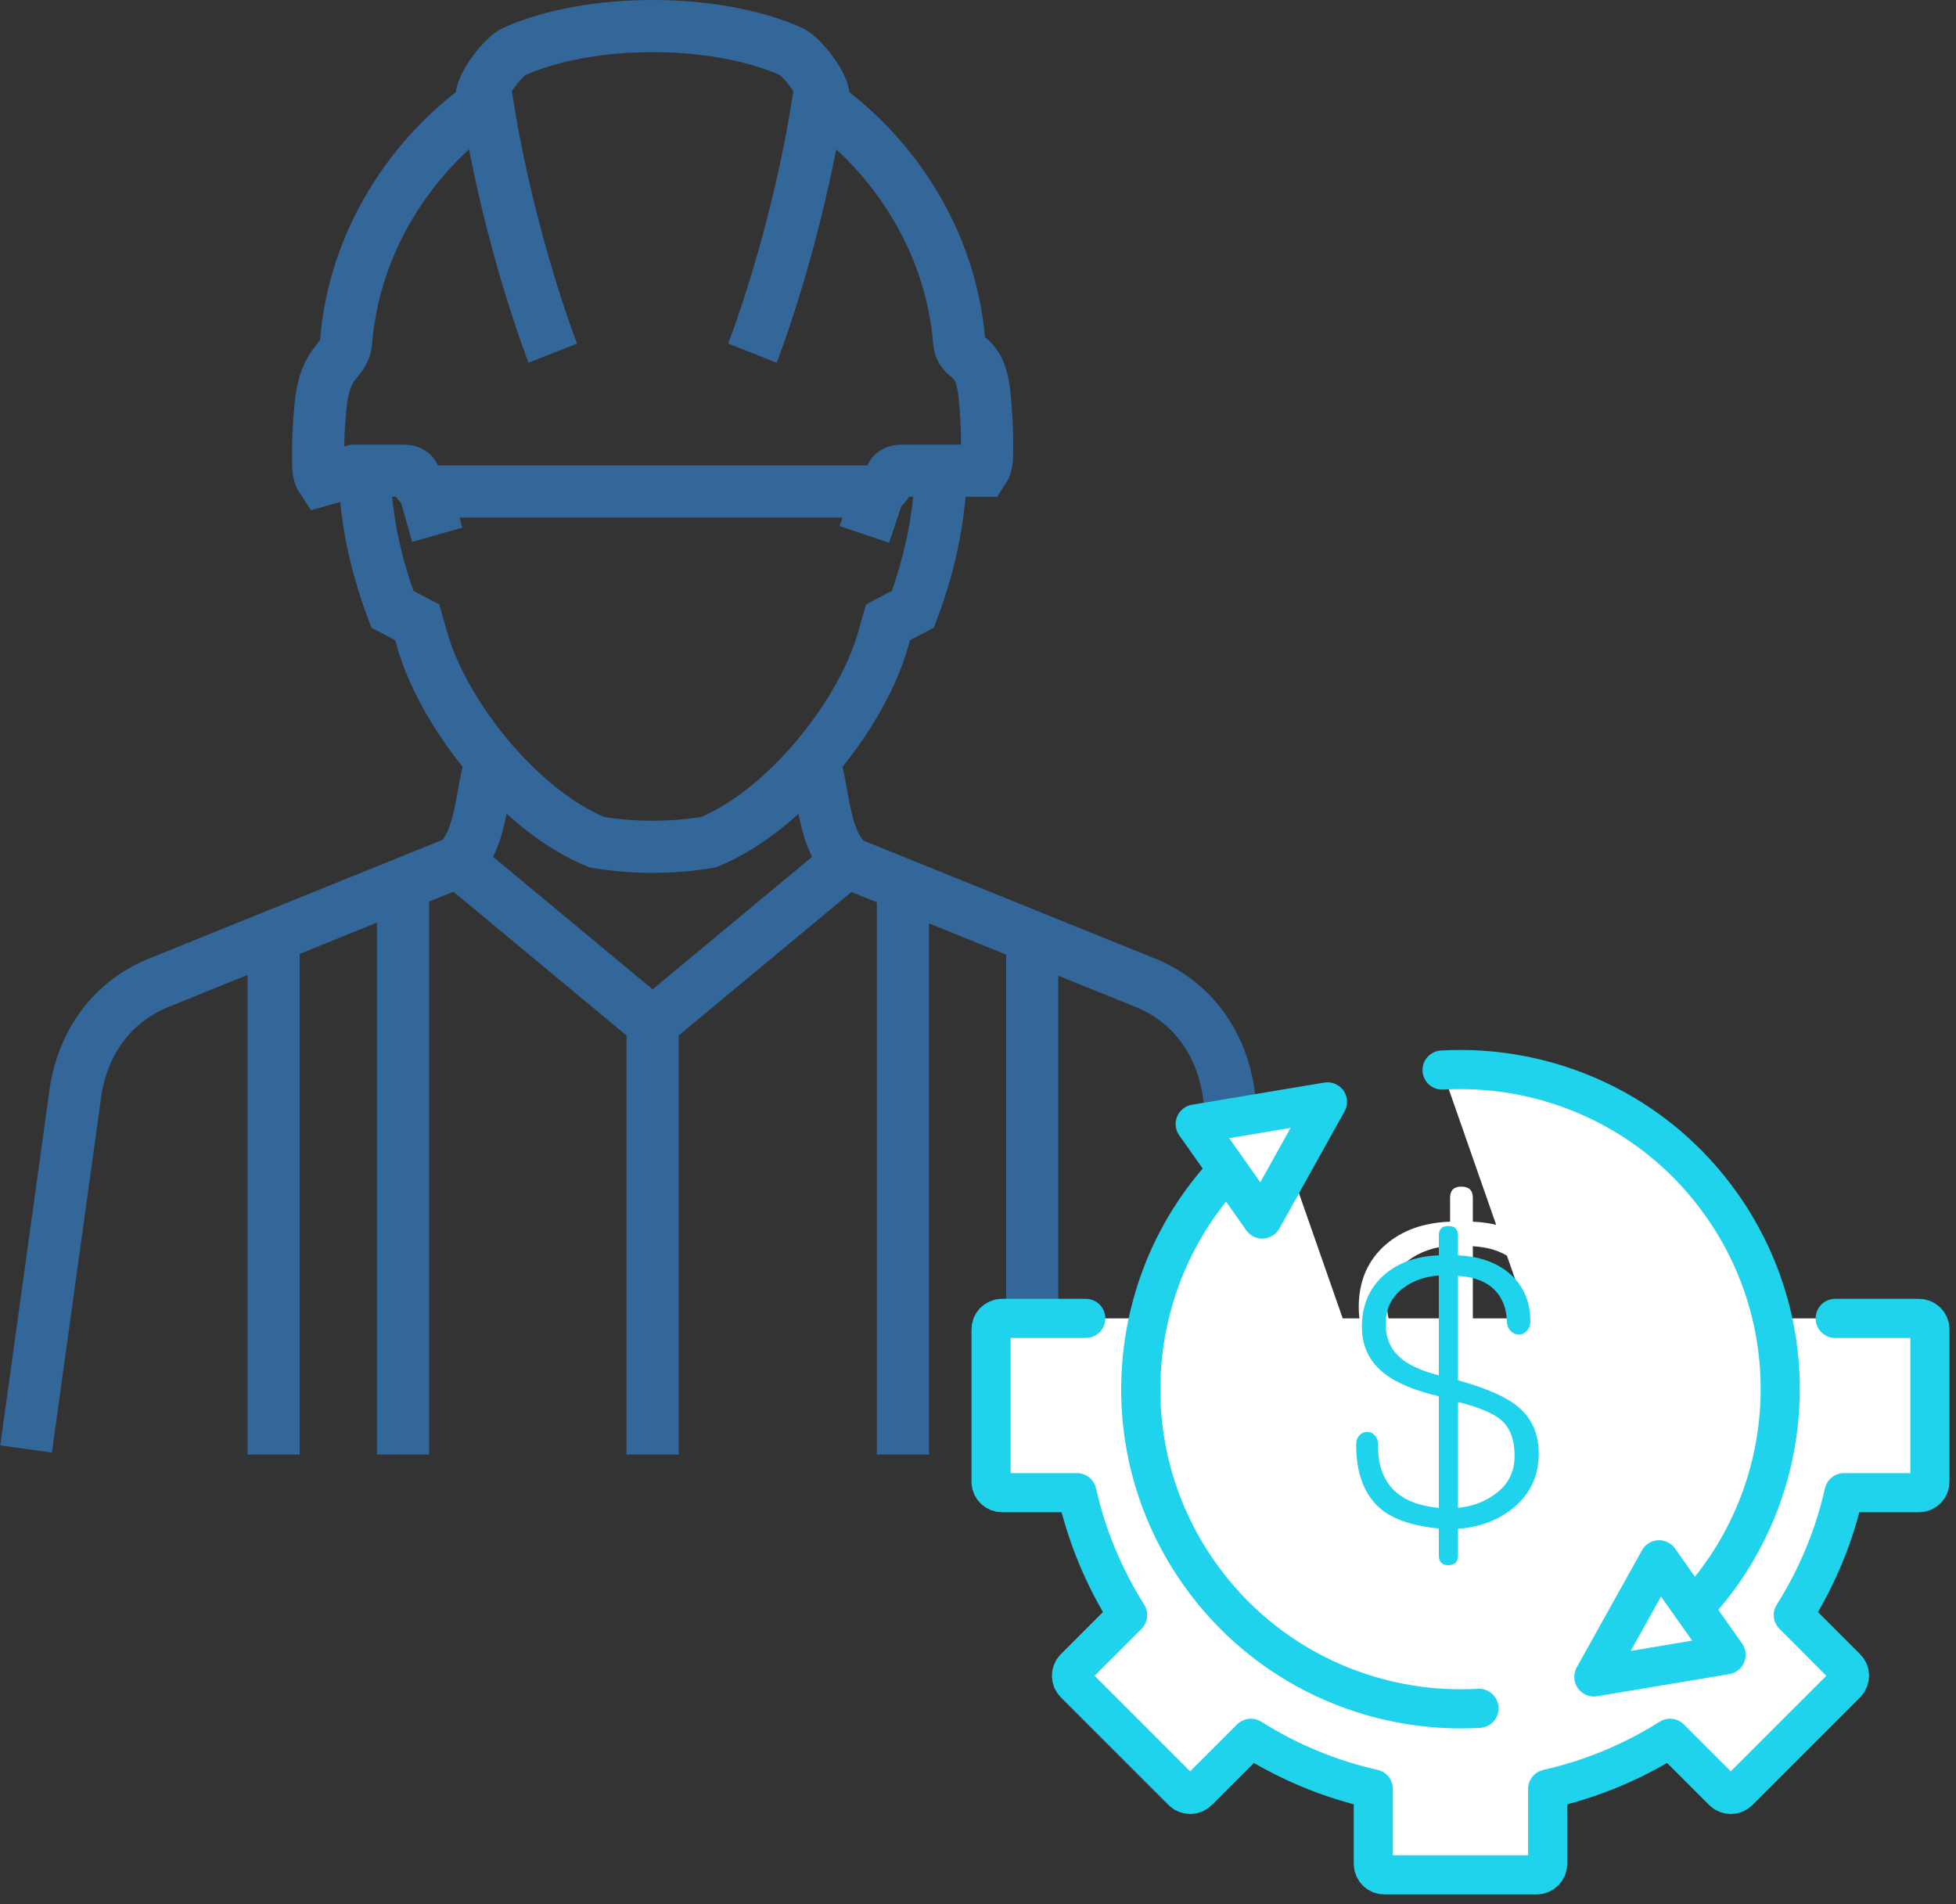 <svg width="75" height="73" viewBox="0 0 75 73" fill="none" xmlns="http://www.w3.org/2000/svg">
<rect x="0" y="0" width="75" height="73" fill="#333333" stroke="none"/>
<path d="M28.85 13.538C28.85 13.538 30.507 9.335 31.371 3.893C34.294 5.92 36.448 9.247 36.772 13.037C36.813 13.917 37.57 13.386 37.749 15.138C37.836 15.976 37.867 16.785 37.84 17.608C37.823 17.79 37.776 17.933 37.701 18.045H34.592C34.376 18.044 34.251 18.105 34.191 18.213C33.979 18.617 33.765 18.854 33.55 18.842H16.497C16.282 18.854 16.069 18.617 15.857 18.213C15.797 18.105 15.671 18.044 15.456 18.045H13.592L12.347 18.402C12.272 18.291 12.225 18.147 12.207 17.966C12.18 17.143 12.212 16.334 12.298 15.495C12.478 13.743 13.235 13.917 13.276 13.037C13.6 9.247 15.752 5.92 18.676 3.893C19.541 9.335 21.198 13.538 21.198 13.538M18.465 3.729C18.452 3.284 19.273 2.169 19.736 1.965C22.64 0.678 27.408 0.678 30.311 1.965C30.775 2.169 31.596 3.284 31.584 3.729M17.931 32.884L6.243 37.611C4.399 38.303 3.235 39.83 2.908 41.778L1 55.547M49 55.547L47.093 41.778C46.766 39.83 45.601 38.303 43.759 37.611L32.07 32.884M31.202 29.144C31.597 30.359 31.547 32.133 32.489 33.027L25.023 39.226M25.023 39.226L17.559 33.027C18.491 32.143 18.437 30.381 18.834 29.182M25.023 39.226L25.023 55.761M13.97 17.65C13.959 19.603 14.352 21.5 15.043 23.354L15.998 23.856L16.2 24.563C16.999 27.349 19.871 31.049 22.877 32.285C24.289 32.522 25.759 32.522 27.171 32.285C30.177 31.049 33.049 27.349 33.847 24.563L34.05 23.856L35.005 23.354C35.696 21.5 36.089 19.603 36.078 17.65M33.143 20.487L33.648 18.99M16.282 18.798L16.765 20.5M39.579 55.761V35.409M34.621 33.571V55.761M15.452 55.761V33.549M10.493 35.409V55.761" stroke="#336699" stroke-width="2" stroke-miterlimit="22.926"/>
<path fill-rule="evenodd" clip-rule="evenodd" d="M41.633 50.541H38.422C38.189 50.541 38 50.73 38 50.963V56.799C38 57.032 38.189 57.221 38.422 57.221H41.293C41.483 58.062 41.742 58.873 42.064 59.648C42.392 60.439 42.785 61.196 43.238 61.913L41.208 63.943C41.043 64.107 41.043 64.374 41.208 64.539L45.337 68.666C45.502 68.831 45.769 68.831 45.934 68.666L47.964 66.637C48.681 67.09 49.439 67.483 50.231 67.811C51.006 68.132 51.818 68.391 52.658 68.581V71.451C52.658 71.684 52.847 71.873 53.08 71.873H58.92C59.153 71.873 59.342 71.684 59.342 71.451V68.581C60.183 68.391 60.994 68.132 61.77 67.811C62.561 67.483 63.319 67.089 64.036 66.637L66.066 68.666C66.231 68.831 66.499 68.831 66.663 68.666L70.792 64.539C70.957 64.374 70.957 64.107 70.792 63.943L68.762 61.913C69.215 61.196 69.608 60.439 69.936 59.648C70.258 58.872 70.517 58.061 70.707 57.221H73.578C73.811 57.221 74 57.032 74 56.799V50.963C74 50.73 73.811 50.541 73.578 50.541H70.367" fill="white"/>
<path d="M41.633 50.541H38.422C38.189 50.541 38 50.73 38 50.963V56.799C38 57.032 38.189 57.221 38.422 57.221H41.293C41.483 58.062 41.742 58.873 42.064 59.648C42.392 60.439 42.785 61.196 43.238 61.913L41.208 63.943C41.043 64.107 41.043 64.374 41.208 64.539L45.337 68.666C45.502 68.831 45.769 68.831 45.934 68.666L47.964 66.637C48.681 67.09 49.439 67.483 50.231 67.811C51.006 68.132 51.818 68.391 52.658 68.581V71.451C52.658 71.684 52.847 71.873 53.08 71.873H58.92C59.153 71.873 59.342 71.684 59.342 71.451V68.581C60.183 68.391 60.994 68.132 61.77 67.811C62.561 67.483 63.319 67.089 64.036 66.637L66.066 68.666C66.231 68.831 66.499 68.831 66.663 68.666L70.792 64.539C70.957 64.374 70.957 64.107 70.792 63.943L68.762 61.913C69.215 61.196 69.608 60.439 69.936 59.648C70.258 58.872 70.517 58.061 70.707 57.221H73.578C73.811 57.221 74 57.032 74 56.799V50.963C74 50.73 73.811 50.541 73.578 50.541H70.367" stroke="#1FD3EC" stroke-width="1.5" stroke-linecap="round" stroke-linejoin="round"/>
<path fill-rule="evenodd" clip-rule="evenodd" d="M63.067 63.267C68.599 59.366 69.92 51.721 66.017 46.191C63.486 42.604 59.379 40.789 55.295 41.02M48.933 43.242C43.401 47.143 42.08 54.788 45.983 60.318C48.515 63.906 52.625 65.722 56.71 65.489" fill="white"/>
<path d="M63.067 63.267C68.599 59.366 69.92 51.721 66.017 46.191C63.486 42.604 59.379 40.789 55.295 41.02M48.933 43.242C43.401 47.143 42.08 54.788 45.983 60.318C48.515 63.906 52.625 65.722 56.71 65.489" stroke="#1FD3EC" stroke-width="1.5" stroke-linecap="round" stroke-linejoin="round"/>
<path fill-rule="evenodd" clip-rule="evenodd" d="M50.9 42.241L48.364 42.665L45.829 43.09L47.114 44.91L48.399 46.731L49.649 44.486L50.9 42.241Z" fill="white" stroke="#1FD3EC" stroke-width="1.5" stroke-linecap="round" stroke-linejoin="round"/>
<path fill-rule="evenodd" clip-rule="evenodd" d="M61.113 64.285L62.364 62.04L63.614 59.795L64.899 61.616L66.184 63.436L63.649 63.861L61.113 64.285Z" fill="white" stroke="#1FD3EC" stroke-width="1.5" stroke-linecap="round" stroke-linejoin="round"/>
<path fill-rule="evenodd" clip-rule="evenodd" d="M56.474 46.833V45.916C56.474 45.631 56.326 45.489 56.029 45.489C55.745 45.489 55.602 45.631 55.602 45.916V46.833C54.6 46.868 53.781 47.158 53.142 47.704C52.448 48.305 52.099 49.106 52.099 50.108C52.099 50.959 52.407 51.647 53.023 52.17C53.581 52.649 54.441 53.023 55.602 53.296V58.418C54.786 58.339 54.153 58.113 53.7 57.738C53.11 57.239 52.82 56.502 52.831 55.526C52.831 55.334 52.779 55.186 52.677 55.085C52.587 54.98 52.471 54.931 52.335 54.931C52.198 54.931 52.085 54.98 51.992 55.085C51.89 55.186 51.838 55.334 51.838 55.526C51.838 56.899 52.242 57.901 53.046 58.537C53.639 58.981 54.49 59.257 55.602 59.359V60.601C55.602 60.895 55.745 61.042 56.029 61.042C56.326 61.042 56.474 60.895 56.474 60.601V59.376C57.502 59.298 58.362 58.961 59.05 58.371C59.785 57.736 60.151 56.923 60.151 55.935C60.151 55.018 59.835 54.295 59.202 53.772C58.661 53.319 57.752 52.916 56.474 52.565V47.774C57.072 47.809 57.554 47.96 57.926 48.233C58.411 48.596 58.67 49.136 58.705 49.85C58.705 50.041 58.763 50.195 58.876 50.309C58.978 50.41 59.1 50.462 59.236 50.462C59.385 50.462 59.507 50.41 59.597 50.309C59.71 50.195 59.768 50.041 59.768 49.85C59.768 48.964 59.469 48.25 58.867 47.704C58.269 47.17 57.47 46.88 56.474 46.833ZM55.602 47.756V52.338C54.728 52.111 54.101 51.804 53.726 51.418C53.363 51.043 53.18 50.567 53.18 49.986C53.18 49.284 53.453 48.726 53.999 48.32C54.444 47.989 54.978 47.803 55.602 47.756ZM56.474 58.418V53.557C57.453 53.807 58.115 54.089 58.464 54.408C58.856 54.76 59.053 55.302 59.053 56.04C59.053 56.775 58.754 57.358 58.159 57.788C57.688 58.139 57.125 58.351 56.474 58.418Z" fill="white"/>
<path fill-rule="evenodd" clip-rule="evenodd" d="M55.904 48.124V47.357C55.904 47.119 55.779 47 55.529 47C55.29 47 55.17 47.119 55.17 47.357V48.124C54.326 48.153 53.636 48.395 53.098 48.852C52.514 49.354 52.22 50.024 52.22 50.861C52.22 51.572 52.479 52.147 52.998 52.584C53.468 52.984 54.191 53.297 55.17 53.526V57.806C54.483 57.741 53.949 57.551 53.568 57.238C53.071 56.821 52.827 56.205 52.837 55.389C52.837 55.229 52.792 55.105 52.707 55.02C52.631 54.933 52.533 54.892 52.418 54.892C52.303 54.892 52.208 54.933 52.13 55.02C52.044 55.105 52 55.229 52 55.389C52 56.537 52.34 57.374 53.017 57.906C53.516 58.277 54.233 58.508 55.17 58.593V59.631C55.17 59.876 55.29 60 55.529 60C55.779 60 55.904 59.876 55.904 59.631V58.607C56.769 58.541 57.493 58.26 58.073 57.767C58.692 57.236 59 56.556 59 55.731C59 54.965 58.733 54.36 58.2 53.923C57.745 53.545 56.98 53.208 55.904 52.914V48.91C56.407 48.939 56.813 49.065 57.127 49.293C57.535 49.597 57.753 50.048 57.782 50.645C57.782 50.805 57.831 50.934 57.926 51.028C58.012 51.113 58.115 51.157 58.23 51.157C58.354 51.157 58.457 51.113 58.533 51.028C58.628 50.934 58.677 50.805 58.677 50.645C58.677 49.905 58.425 49.308 57.919 48.852C57.415 48.405 56.742 48.162 55.904 48.124ZM55.17 48.895V52.725C54.434 52.535 53.905 52.278 53.59 51.955C53.284 51.642 53.13 51.244 53.13 50.759C53.13 50.172 53.36 49.706 53.82 49.366C54.194 49.089 54.644 48.934 55.17 48.895ZM55.904 57.806V53.744C56.728 53.953 57.285 54.188 57.579 54.455C57.909 54.749 58.075 55.202 58.075 55.819C58.075 56.433 57.824 56.92 57.322 57.28C56.926 57.573 56.451 57.75 55.904 57.806Z" fill="#1FD3EC"/>
</svg>
